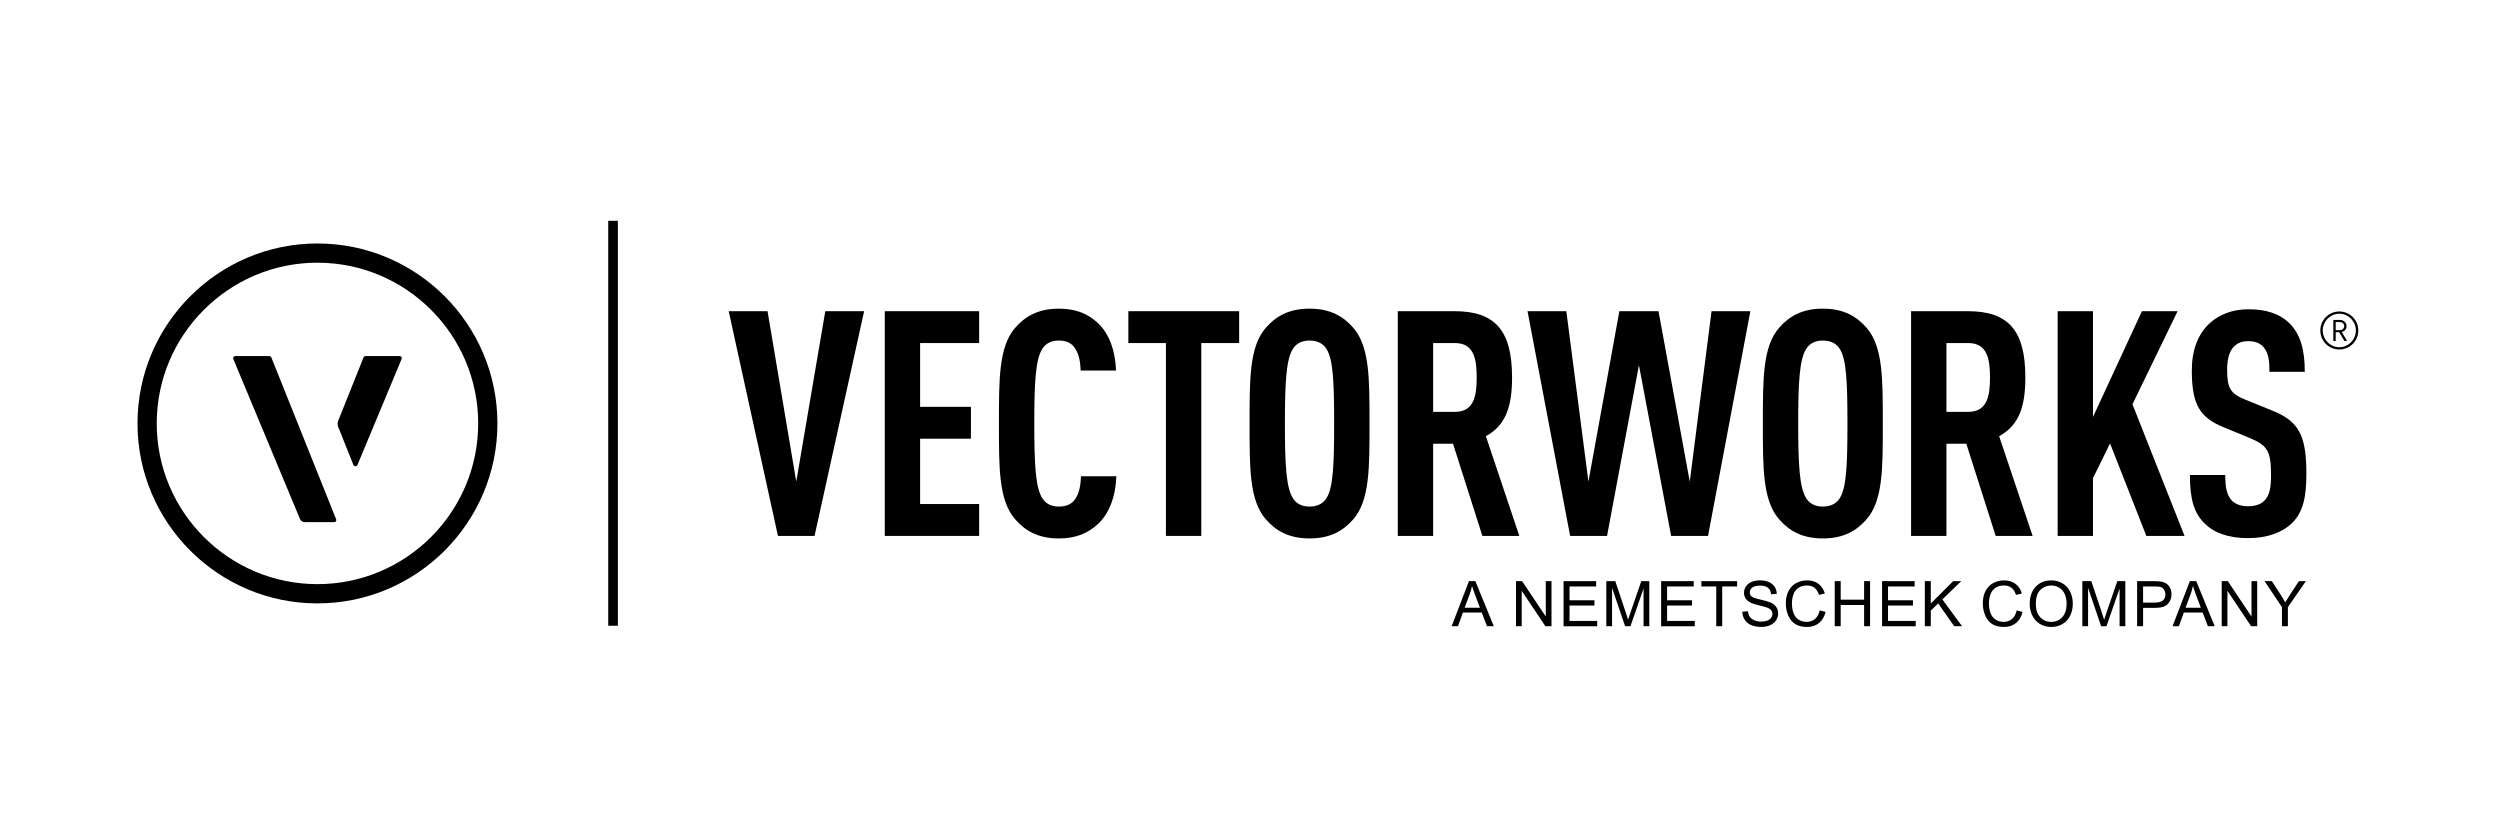<?xml version="1.0" encoding="UTF-8"?>
<svg preserveAspectRatio="xMidYMid slice" xmlns="http://www.w3.org/2000/svg" width="600px" height="200px" viewBox="0 0 600 200" fill="none">
  <g clip-path="url(#clip0_298_3564)">
    <path d="M195.493 128.618H186.708L174.887 74.686H184.21L191.103 115.591L198.068 74.686H207.391L195.493 128.618Z" fill="black"></path>
    <path d="M212.344 128.618V74.686H234.992V82.333H220.827V97.636H233.022V105.288H220.827V120.966H234.992V128.618H212.344Z" fill="black"></path>
    <path d="M263.456 125.817C261.035 128.017 258.153 129.228 254.137 129.228C248.983 129.228 245.957 127.258 243.685 124.683C239.669 120.139 239.746 112.334 239.746 101.728C239.746 91.123 239.669 83.168 243.685 78.624C245.957 76.049 248.988 74.08 254.137 74.08C258.225 74.08 261.107 75.295 263.528 77.567C266.179 80.065 267.697 84.157 267.846 88.927H259.359C259.287 86.958 258.979 85.065 258.076 83.701C257.317 82.486 256.183 81.732 254.137 81.732C252.091 81.732 250.88 82.563 250.122 83.773C248.532 86.348 248.229 91.805 248.229 101.652C248.229 111.498 248.532 116.95 250.122 119.53C250.88 120.745 252.091 121.576 254.137 121.576C256.183 121.576 257.394 120.821 258.153 119.606C259.061 118.242 259.363 116.273 259.44 114.304H267.923C267.774 119.155 266.179 123.319 263.456 125.817" fill="black"></path>
    <path d="M288.308 82.333V128.618H279.821V82.333H270.805V74.686H297.396V82.333H288.308Z" fill="black"></path>
    <path d="M324.742 124.68C322.47 127.254 319.439 129.224 314.29 129.224C309.14 129.224 306.109 127.254 303.837 124.68C299.822 120.136 299.899 112.258 299.899 101.652C299.899 91.046 299.822 83.169 303.837 78.62C306.114 76.046 309.14 74.076 314.29 74.076C319.439 74.076 322.47 76.046 324.742 78.62C328.757 83.164 328.681 91.042 328.681 101.652C328.681 112.262 328.757 120.136 324.742 124.68ZM318.377 83.774C317.619 82.564 316.336 81.732 314.285 81.732C312.234 81.732 311.028 82.564 310.269 83.774C308.68 86.349 308.377 91.805 308.377 101.652C308.377 111.499 308.68 116.951 310.269 119.53C311.028 120.745 312.239 121.576 314.285 121.576C316.331 121.576 317.619 120.745 318.377 119.53C319.967 116.956 320.193 111.499 320.193 101.652C320.193 91.805 319.967 86.349 318.377 83.774Z" fill="black"></path>
    <path d="M355.772 128.618L348.726 106.498H343.952V128.618H335.469V74.686H349.105C358.952 74.686 362.896 79.455 362.896 90.594C362.896 97.257 361.532 102.031 356.608 104.683L364.639 128.618H355.777H355.772ZM349.182 82.333H343.952V98.847H349.182C353.726 98.847 354.408 95.061 354.408 90.59C354.408 86.118 353.726 82.333 349.182 82.333Z" fill="black"></path>
    <path d="M409.932 128.618H401.07L393.346 87.64L385.694 128.618H376.832L366.605 74.686H375.919L381.222 115.591L388.648 74.686H398.043L405.542 115.591L410.768 74.686H420.086L409.932 128.618Z" fill="black"></path>
    <path d="M447.933 124.68C445.661 127.254 442.63 129.224 437.481 129.224C432.332 129.224 429.301 127.254 427.029 124.68C423.013 120.136 423.09 112.258 423.09 101.652C423.09 91.046 423.013 83.169 427.029 78.62C429.305 76.046 432.332 74.076 437.481 74.076C442.63 74.076 445.661 76.046 447.933 78.62C451.949 83.164 451.872 91.042 451.872 101.652C451.872 112.262 451.949 120.136 447.933 124.68ZM441.569 83.774C440.81 82.564 439.527 81.732 437.476 81.732C435.426 81.732 434.22 82.564 433.461 83.774C431.871 86.349 431.568 91.805 431.568 101.652C431.568 111.499 431.871 116.951 433.461 119.53C434.22 120.745 435.43 121.576 437.476 121.576C439.523 121.576 440.81 120.745 441.569 119.53C443.159 116.956 443.385 111.499 443.385 101.652C443.385 91.805 443.159 86.349 441.569 83.774Z" fill="black"></path>
    <path d="M478.964 128.618L471.917 106.498H467.143V128.618H458.66V74.686H472.297C482.144 74.686 486.083 79.455 486.083 90.594C486.083 97.257 484.718 102.031 479.795 104.683L487.826 128.618H478.964ZM472.374 82.333H467.143V98.847H472.374C476.918 98.847 477.6 95.061 477.6 90.59C477.6 86.118 476.918 82.333 472.374 82.333Z" fill="black"></path>
    <path d="M515.12 128.618L506.411 106.422L502.319 114.755V128.618H493.836V74.686H502.319V100.062L514.063 74.686H522.622L511.791 97.026L524.289 128.618H515.12Z" fill="black"></path>
    <path d="M550.046 125.591C547.851 127.71 544.287 129.151 539.517 129.151C534.747 129.151 531.337 127.863 529.065 125.591C526.49 123.017 525.582 119.683 525.582 114.001H534.065C534.065 116.883 534.367 118.698 535.578 120.063C536.337 120.894 537.624 121.499 539.517 121.499C541.409 121.499 542.774 120.971 543.609 119.986C544.747 118.698 545.05 116.878 545.05 113.996C545.05 108.242 544.142 106.878 539.973 105.134L533.532 102.483C528.075 100.206 526.034 97.252 526.034 88.923C526.034 84.072 527.47 80.137 530.424 77.481C532.773 75.435 535.804 74.225 539.666 74.225C543.984 74.225 547.164 75.363 549.364 77.481C552.169 80.21 553.149 84.072 553.149 89.225H544.666C544.666 86.804 544.513 84.907 543.379 83.466C542.62 82.482 541.409 81.876 539.594 81.876C537.778 81.876 536.789 82.482 535.953 83.389C534.968 84.528 534.517 86.344 534.517 88.692C534.517 93.087 535.199 94.451 538.988 95.965L545.348 98.539C551.789 101.114 553.533 104.597 553.533 113.689C553.533 119.218 552.774 122.931 550.046 125.582" fill="black"></path>
    <path d="M148.29 53H145.973V150.178H148.29V53Z" fill="black"></path>
    <path d="M76.191 144.816C52.373 144.816 33 125.443 33 101.625C33 77.807 52.373 58.434 76.191 58.434C100.009 58.434 119.382 77.811 119.382 101.625C119.382 125.438 100.009 144.811 76.191 144.811M76.191 63.045C54.921 63.05 37.616 80.354 37.616 101.625C37.616 122.895 54.921 140.195 76.191 140.195C97.461 140.195 114.766 122.89 114.766 101.625C114.766 80.359 97.461 63.05 76.191 63.05" fill="black"></path>
    <path d="M56.011 86.2L72.01 124.585C72.177 124.987 72.674 125.317 73.108 125.317H80.163C80.602 125.317 80.823 124.987 80.66 124.585L65.126 85.793C65.054 85.608 64.828 85.459 64.63 85.459H56.504C56.061 85.459 55.84 85.789 56.011 86.2" fill="black"></path>
    <path d="M87.743 85.454H95.879C96.321 85.454 96.543 85.788 96.371 86.195L85.797 111.567C85.611 112.009 84.984 112.005 84.807 111.558L81.14 102.379C80.995 102.013 80.995 101.417 81.14 101.056L87.247 85.793C87.319 85.608 87.545 85.459 87.743 85.459" fill="black"></path>
    <path d="M348.395 150.291L352.546 139.478H354.086L358.513 150.291H356.882L355.622 147.016H351.1L349.912 150.291H348.395ZM351.516 145.851H355.184L354.054 142.856C353.711 141.948 353.454 141.198 353.286 140.616C353.151 141.311 352.957 141.998 352.704 142.68L351.516 145.851Z" fill="black"></path>
    <path d="M363.84 150.291V139.478H365.308L370.986 147.969V139.478H372.359V150.291H370.891L365.213 141.795V150.291H363.84Z" fill="black"></path>
    <path d="M375.254 150.291V139.478H383.073V140.756H376.686V144.067H382.666V145.336H376.686V149.017H383.326V150.296H375.258L375.254 150.291Z" fill="black"></path>
    <path d="M385.516 150.291V139.477H387.67L390.231 147.133C390.466 147.847 390.638 148.38 390.746 148.732C390.868 148.339 391.062 147.761 391.32 146.998L393.908 139.473H395.832V150.286H394.455V141.234L391.311 150.286H390.019L386.893 141.081V150.286H385.516V150.291Z" fill="black"></path>
    <path d="M398.672 150.291V139.478H406.491V140.756H400.104V144.067H406.084V145.336H400.104V149.017H406.744V150.296H398.676L398.672 150.291Z" fill="black"></path>
    <path d="M411.896 150.291V140.756H408.332V139.478H416.905V140.756H413.328V150.291H411.896V150.291Z" fill="black"></path>
    <path d="M418.153 146.813L419.504 146.696C419.567 147.238 419.716 147.68 419.951 148.023C420.186 148.371 420.547 148.651 421.039 148.864C421.532 149.08 422.083 149.184 422.697 149.184C423.244 149.184 423.727 149.103 424.142 148.94C424.558 148.778 424.87 148.556 425.073 148.272C425.276 147.992 425.38 147.68 425.38 147.346C425.38 147.012 425.281 146.714 425.086 146.456C424.888 146.203 424.567 145.991 424.111 145.819C423.822 145.706 423.18 145.53 422.187 145.291C421.193 145.056 420.497 144.83 420.1 144.618C419.585 144.347 419.196 144.012 418.943 143.61C418.69 143.213 418.564 142.761 418.564 142.264C418.564 141.718 418.718 141.207 419.029 140.733C419.341 140.259 419.793 139.898 420.384 139.654C420.976 139.41 421.64 139.283 422.367 139.283C423.167 139.283 423.876 139.414 424.486 139.667C425.1 139.929 425.57 140.309 425.9 140.81C426.229 141.311 426.405 141.88 426.433 142.513L425.059 142.617C424.987 141.935 424.734 141.415 424.31 141.067C423.885 140.72 423.257 140.543 422.426 140.543C421.595 140.543 420.931 140.702 420.533 141.022C420.136 141.338 419.942 141.722 419.942 142.17C419.942 142.558 420.082 142.879 420.362 143.127C420.637 143.38 421.355 143.638 422.516 143.9C423.677 144.162 424.477 144.392 424.91 144.586C425.538 144.875 426.003 145.246 426.306 145.688C426.604 146.135 426.758 146.646 426.758 147.229C426.758 147.811 426.595 148.344 426.265 148.855C425.936 149.361 425.461 149.758 424.843 150.038C424.224 150.323 423.533 150.463 422.76 150.463C421.78 150.463 420.963 150.318 420.299 150.034C419.635 149.749 419.12 149.32 418.74 148.746C418.361 148.173 418.167 147.522 418.148 146.799L418.153 146.813Z" fill="black"></path>
    <path d="M436.72 146.497L438.152 146.858C437.854 148.032 437.311 148.931 436.535 149.545C435.753 150.164 434.8 150.471 433.675 150.471C432.551 150.471 431.561 150.237 430.834 149.762C430.107 149.288 429.547 148.601 429.167 147.698C428.788 146.795 428.594 145.833 428.594 144.798C428.594 143.673 428.811 142.693 429.24 141.853C429.669 141.013 430.283 140.376 431.078 139.942C431.873 139.509 432.745 139.292 433.698 139.292C434.782 139.292 435.69 139.568 436.426 140.119C437.162 140.67 437.677 141.442 437.966 142.44L436.557 142.77C436.304 141.984 435.943 141.41 435.464 141.054C434.985 140.697 434.389 140.516 433.666 140.516C432.835 140.516 432.144 140.715 431.584 141.112C431.024 141.51 430.631 142.047 430.405 142.716C430.179 143.389 430.066 144.08 430.066 144.794C430.066 145.715 430.202 146.519 430.468 147.201C430.735 147.888 431.15 148.403 431.719 148.741C432.289 149.08 432.898 149.252 433.558 149.252C434.357 149.252 435.039 149.022 435.595 148.556C436.151 148.091 436.526 147.409 436.724 146.497H436.72Z" fill="black"></path>
    <path d="M440.336 150.291V139.478H441.768V143.918H447.387V139.478H448.819V150.291H447.387V145.196H441.768V150.291H440.336Z" fill="black"></path>
    <path d="M451.695 150.291V139.478H459.514V140.756H453.127V144.067H459.108V145.336H453.127V149.017H459.767V150.296H451.7L451.695 150.291Z" fill="black"></path>
    <path d="M461.957 150.291V139.478H463.389V144.839L468.76 139.478H470.697L466.162 143.859L470.896 150.291H469.008L465.16 144.817L463.389 146.542V150.291H461.957V150.291Z" fill="black"></path>
    <path d="M484.002 146.497L485.433 146.858C485.135 148.032 484.593 148.931 483.812 149.545C483.03 150.164 482.082 150.471 480.953 150.471C479.823 150.471 478.839 150.237 478.107 149.762C477.375 149.288 476.82 148.601 476.44 147.698C476.061 146.795 475.871 145.833 475.871 144.798C475.871 143.673 476.083 142.693 476.517 141.853C476.951 141.013 477.56 140.376 478.355 139.942C479.15 139.509 480.027 139.292 480.98 139.292C482.064 139.292 482.972 139.568 483.708 140.119C484.444 140.67 484.959 141.442 485.248 142.44L483.839 142.77C483.586 141.984 483.225 141.41 482.746 141.054C482.267 140.697 481.671 140.516 480.948 140.516C480.117 140.516 479.421 140.715 478.861 141.112C478.301 141.51 477.913 142.047 477.687 142.716C477.461 143.389 477.348 144.08 477.348 144.794C477.348 145.715 477.479 146.519 477.75 147.201C478.017 147.888 478.437 148.403 479.001 148.741C479.566 149.08 480.18 149.252 480.84 149.252C481.639 149.252 482.321 149.022 482.877 148.556C483.432 148.091 483.807 147.409 484.006 146.497H484.002Z" fill="black"></path>
    <path d="M487.125 145.025C487.125 143.231 487.608 141.827 488.57 140.81C489.533 139.794 490.779 139.288 492.301 139.288C493.3 139.288 494.199 139.527 495.003 140.002C495.807 140.476 496.412 141.145 496.836 141.994C497.257 142.847 497.469 143.814 497.469 144.898C497.469 145.982 497.248 146.976 496.805 147.843C496.362 148.71 495.734 149.365 494.926 149.808C494.117 150.251 493.241 150.477 492.301 150.477C491.285 150.477 490.373 150.233 489.573 149.74C488.774 149.248 488.164 148.579 487.753 147.726C487.342 146.872 487.134 145.973 487.134 145.025H487.125ZM488.602 145.047C488.602 146.348 488.95 147.378 489.65 148.128C490.35 148.878 491.231 149.252 492.288 149.252C493.345 149.252 494.248 148.873 494.944 148.119C495.639 147.364 495.987 146.285 495.987 144.894C495.987 144.013 495.838 143.245 495.54 142.585C495.242 141.931 494.808 141.42 494.235 141.063C493.661 140.697 493.02 140.521 492.306 140.521C491.294 140.521 490.422 140.869 489.691 141.565C488.959 142.26 488.598 143.421 488.598 145.047H488.602Z" fill="black"></path>
    <path d="M499.762 150.291V139.477H501.916L504.477 147.133C504.712 147.847 504.884 148.38 504.992 148.732C505.114 148.339 505.309 147.761 505.566 146.998L508.154 139.473H510.078V150.286H508.701V141.234L505.557 150.286H504.265L501.139 141.081V150.286H499.762V150.291Z" fill="black"></path>
    <path d="M512.906 150.291V139.478H516.985C517.703 139.478 518.25 139.514 518.629 139.581C519.162 139.672 519.605 139.839 519.966 140.087C520.328 140.336 520.612 140.684 520.834 141.131C521.055 141.578 521.163 142.07 521.163 142.608C521.163 143.529 520.87 144.306 520.287 144.943C519.704 145.58 518.643 145.896 517.116 145.896H514.343V150.291H512.911H512.906ZM514.338 144.618H517.134C518.06 144.618 518.715 144.446 519.104 144.103C519.492 143.76 519.686 143.276 519.686 142.648C519.686 142.197 519.569 141.808 519.343 141.488C519.117 141.167 518.814 140.95 518.44 140.846C518.2 140.783 517.753 140.751 517.103 140.751H514.338V144.618V144.618Z" fill="black"></path>
    <path d="M521.41 150.291L525.561 139.478H527.102L531.528 150.291H529.897L528.637 147.016H524.116L522.928 150.291H521.41V150.291ZM524.531 145.851H528.199L527.07 142.856C526.727 141.948 526.469 141.198 526.302 140.616C526.166 141.311 525.972 141.998 525.719 142.68L524.531 145.851V145.851Z" fill="black"></path>
    <path d="M533.211 150.291V139.478H534.679L540.357 147.969V139.478H541.73V150.291H540.262L534.584 141.795V150.291H533.211Z" fill="black"></path>
    <path d="M547.665 150.291V145.711L543.496 139.478H545.235L547.367 142.739C547.76 143.349 548.126 143.958 548.465 144.568C548.79 144.004 549.183 143.367 549.644 142.657L551.74 139.478H553.406L549.093 145.711V150.291H547.661H547.665Z" fill="black"></path>
    <path d="M561.437 83.878C558.917 83.878 556.875 81.837 556.875 79.316C556.875 76.796 558.917 74.754 561.437 74.754C563.958 74.754 565.999 76.796 565.999 79.316C565.999 81.837 563.958 83.878 561.437 83.878ZM561.437 75.296C559.255 75.296 557.467 77.134 557.467 79.316C557.467 81.498 559.255 83.336 561.437 83.336C563.619 83.336 565.407 81.498 565.407 79.316C565.407 77.134 563.619 75.296 561.437 75.296ZM562.648 81.837L561.401 79.732H560.565V81.837H560.001V76.782H561.613C562.444 76.782 563.176 77.41 563.176 78.268C563.176 79.013 562.697 79.492 562.029 79.677L563.303 81.832H562.648V81.837ZM561.55 77.302H560.565V79.23H561.55C562.155 79.23 562.612 78.828 562.612 78.273C562.612 77.717 562.155 77.302 561.55 77.302V77.302Z" fill="black"></path>
  </g>
  <defs>
    <clipPath id="clip0_298_3564">
      <rect width="533" height="97.471" fill="white" transform="translate(33 53)"></rect>
    </clipPath>
  </defs>
</svg>

